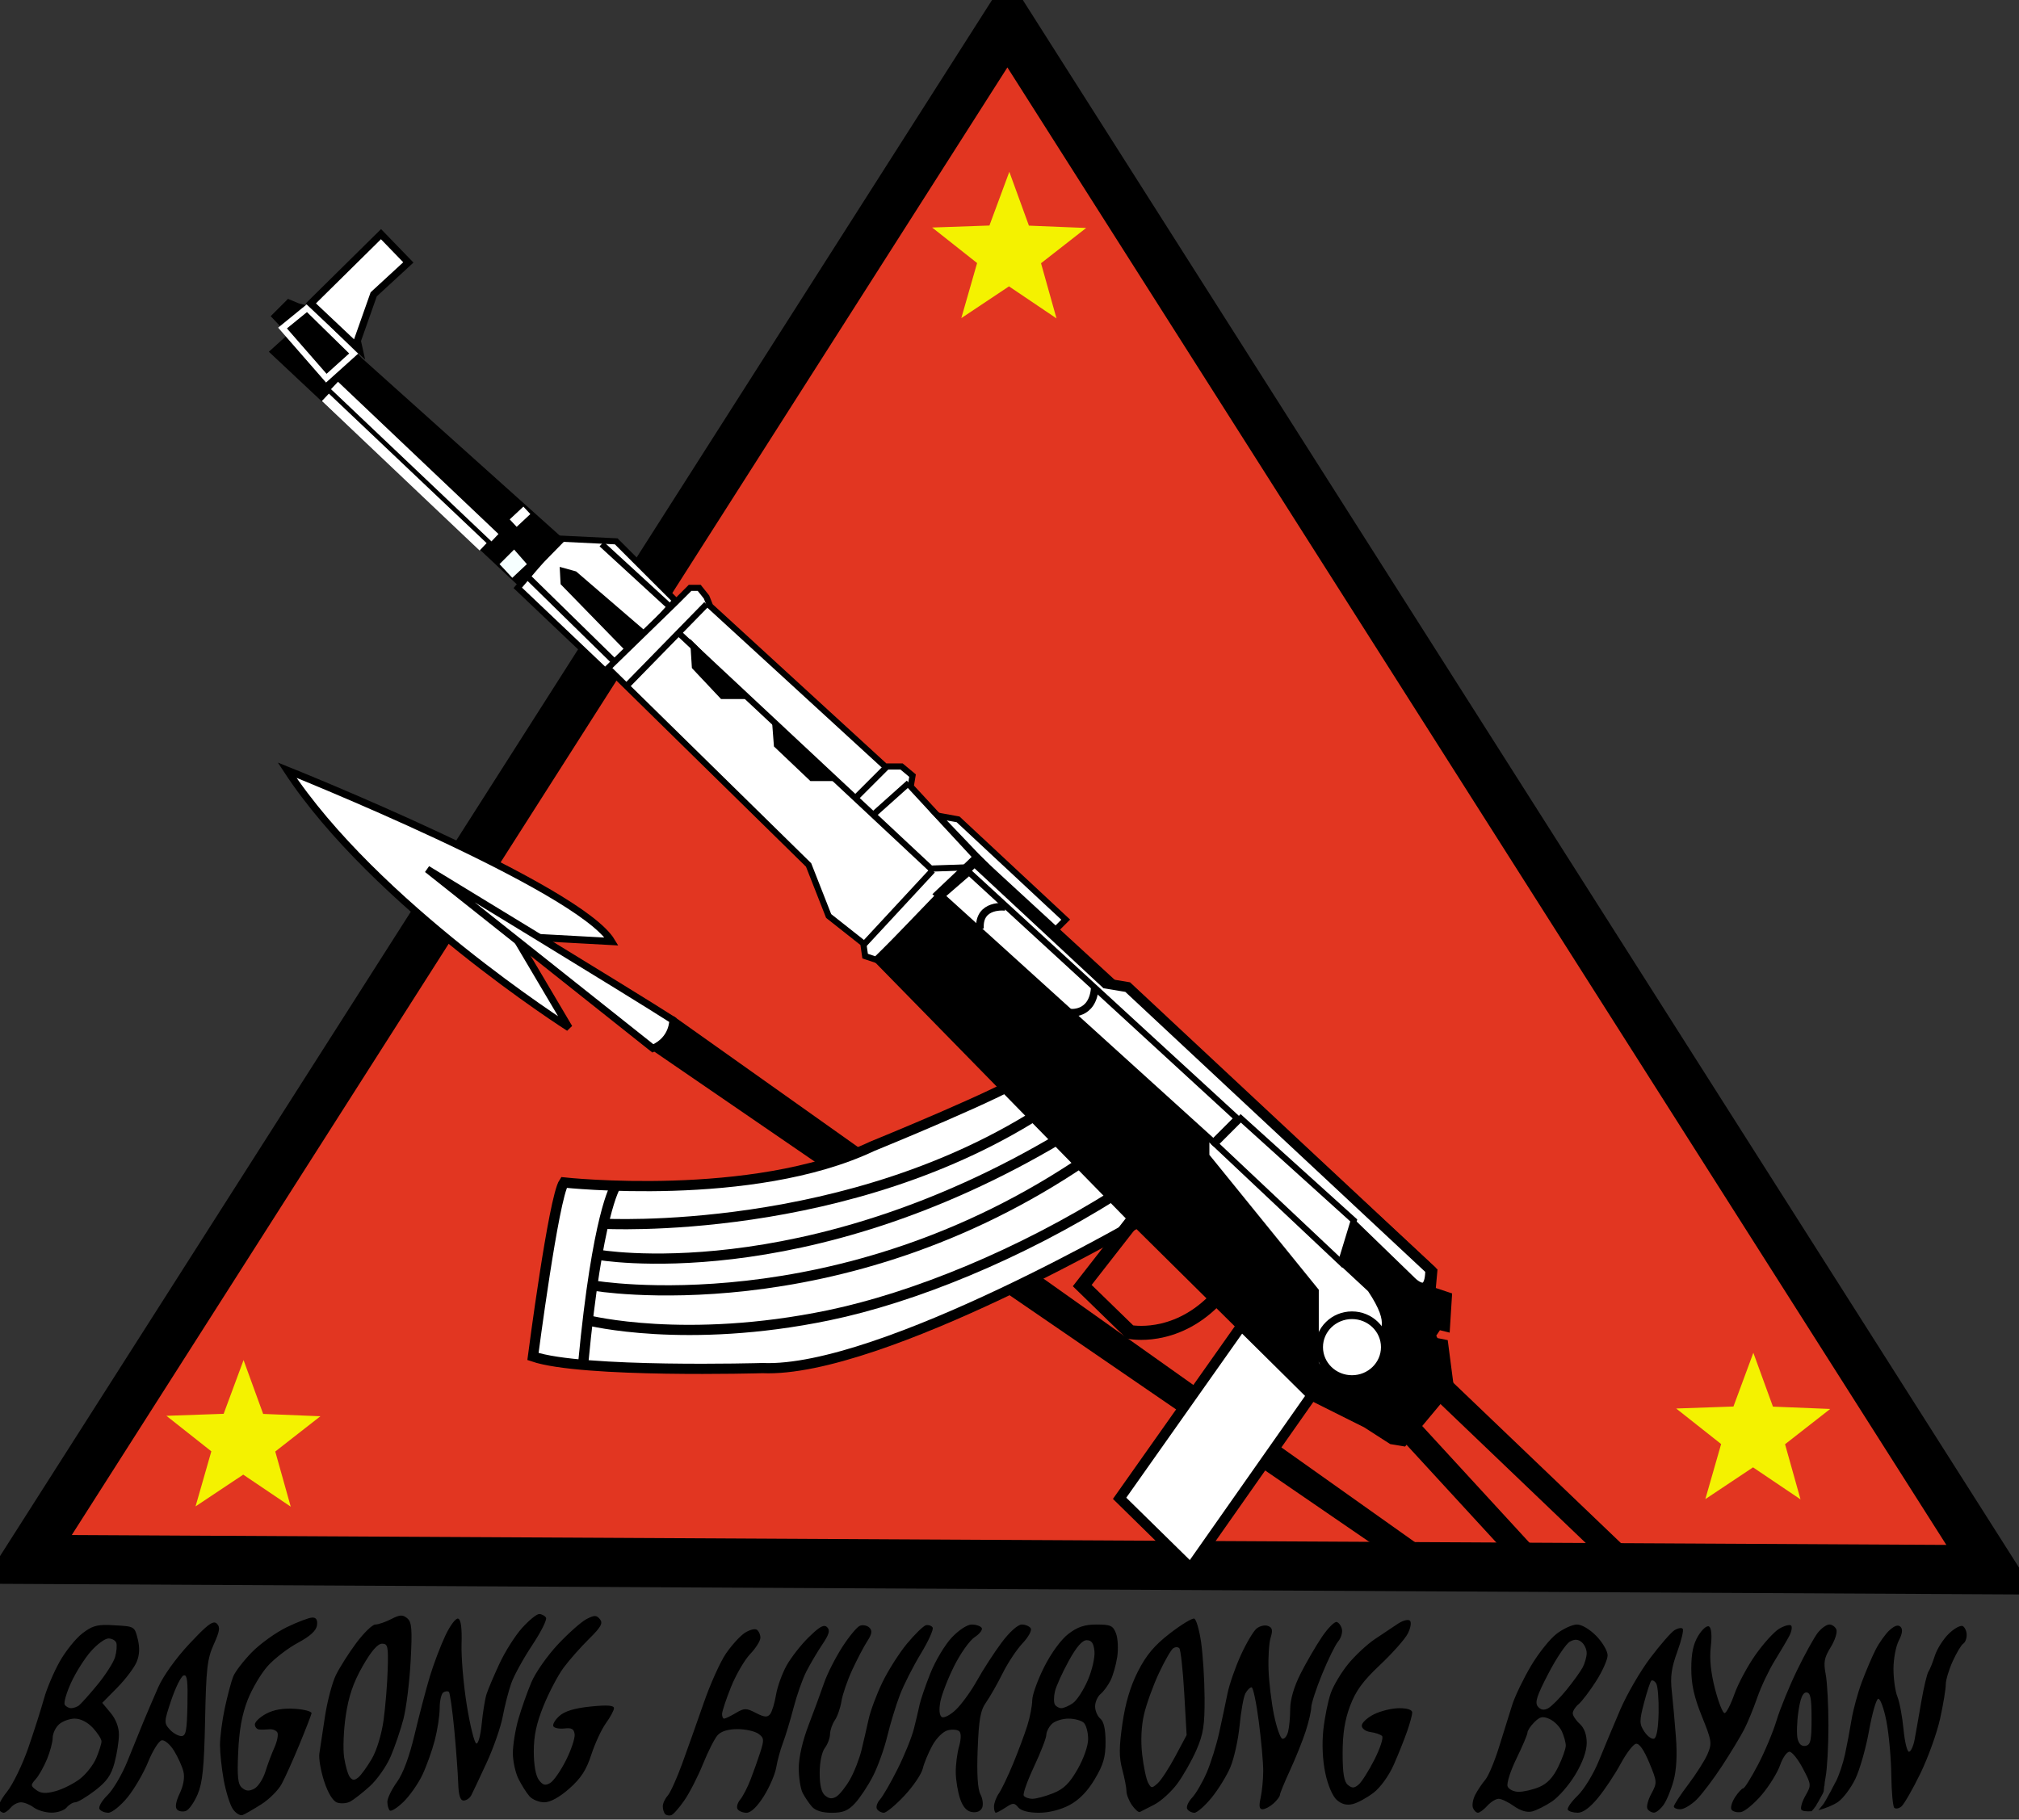<?xml version="1.0" encoding="UTF-8" standalone="no"?>
<!-- Created with Inkscape (http://www.inkscape.org/) -->

<svg
   xmlns:dc="http://purl.org/dc/elements/1.1/"
   xmlns:cc="http://creativecommons.org/ns#"
   xmlns:rdf="http://www.w3.org/1999/02/22-rdf-syntax-ns#"
   xmlns:svg="http://www.w3.org/2000/svg"
   xmlns="http://www.w3.org/2000/svg"
   xmlns:sodipodi="http://sodipodi.sourceforge.net/DTD/sodipodi-0.dtd"
   xmlns:inkscape="http://www.inkscape.org/namespaces/inkscape"
   width="137.419"
   height="123.872"
   id="svg2"
   version="1.1"
   inkscape:version="0.48.4 r9939"
   sodipodi:docname="NPA flag.svg">
  <rect width="100%" height="100%" fill="#333333" stroke="none"/>
  <defs
     id="defs4" />
  <sodipodi:namedview
     id="base"
     pagecolor="#ffffff"
     bordercolor="#666666"
     borderopacity="1.0"
     inkscape:pageopacity="0.0"
     inkscape:pageshadow="2"
     inkscape:zoom="2.4884793"
     inkscape:cx="63.930976"
     inkscape:cy="59.838293"
     inkscape:document-units="px"
     inkscape:current-layer="layer1"
     showgrid="false"
     inkscape:window-width="1366"
     inkscape:window-height="705"
     inkscape:window-x="-8"
     inkscape:window-y="-8"
     inkscape:window-maximized="1"
     fit-margin-top="0"
     fit-margin-left="0"
     fit-margin-right="0"
     fit-margin-bottom="0" />
  <g
     inkscape:label="Layer 1"
     inkscape:groupmode="layer"
     id="layer1"
     transform="translate(-260.301,-688.753)">
    <g
       id="g4016" />
    <g
       id="g4095"
       transform="matrix(0.695,0,0,0.695,67.618,380.373)">
      <path
         inkscape:connector-curvature="0"
         id="path2996"
         d="M 279.895,596.452 472.248,597.467 375.901,445.829 z"
         style="fill:#e23621;fill-opacity:1;stroke:#000000;stroke-width:4.816;stroke-linecap:butt;stroke-linejoin:miter;stroke-miterlimit:4;stroke-opacity:1;stroke-dasharray:none" />
      <path
         inkscape:connector-curvature="0"
         id="path2998"
         d="m 305.357,519.148 c 0,0 28.571,11.429 31.786,16.786 l -9.475,-0.517 5.303,8.965 c 0,0 -18.99,-12.082 -27.614,-25.234 z"
         style="fill:#ffffff;fill-opacity:1;stroke:#000000;stroke-width:0.7;stroke-linecap:butt;stroke-linejoin:miter;stroke-miterlimit:4;stroke-opacity:1;stroke-dasharray:none" />
      <path
         inkscape:connector-curvature="0"
         id="path3770"
         d="m 343.199,543.245 76.519,54.296 -4.293,0 -74.751,-51.265 z"
         style="fill:#000000;fill-opacity:1;stroke:none" />
      <path
         sodipodi:nodetypes="cccc"
         inkscape:connector-curvature="0"
         id="path3000"
         d="m 319.082,528.851 c 0,0 20.14,12.248 24.054,14.773 0,0 0.063,1.894 -1.957,2.778 z"
         style="fill:#ffffff;fill-opacity:1;stroke:#000000;stroke-width:0.7;stroke-linecap:butt;stroke-linejoin:miter;stroke-miterlimit:4;stroke-opacity:1;stroke-dasharray:none" />
      <g
         id="g3860">
        <g
           id="g3847">
          <path
             inkscape:connector-curvature="0"
             id="path3828"
             d="m 389.793,562.817 c 0,0 -26.264,15.405 -37.881,14.9 0,0 -17.678,0.505 -22.476,-1.136 0,0 2.02,-15.531 3.03,-17.046 0,0 18.435,2.02 30.178,-3.536 0,0 13.637,-5.556 15.152,-6.945 1.515,-1.389 11.996,13.763 11.996,13.763 z"
             style="fill:#ffffff;stroke:#000000;stroke-width:1px;stroke-linecap:butt;stroke-linejoin:miter;stroke-opacity:1" />
          <g
             id="g3840">
            <path
               style="fill:none;stroke:#000000;stroke-width:1px;stroke-linecap:butt;stroke-linejoin:miter;stroke-opacity:1"
               d="m 337.517,559.913 c 0,0 -1.768,2.652 -3.157,17.299"
               id="path3830"
               inkscape:connector-curvature="0" />
            <path
               style="fill:none;stroke:#000000;stroke-width:1px;stroke-linecap:butt;stroke-linejoin:miter;stroke-opacity:1"
               d="m 336.255,563.575 c 0,0 24.244,1.389 43.563,-11.364"
               id="path3832"
               inkscape:connector-curvature="0" />
            <path
               style="fill:none;stroke:#000000;stroke-width:1px;stroke-linecap:butt;stroke-linejoin:miter;stroke-opacity:1"
               d="m 335.749,566.605 c 0,0 20.077,3.662 45.457,-11.49"
               id="path3834"
               inkscape:connector-curvature="0" />
            <path
               style="fill:none;stroke:#000000;stroke-width:1px;stroke-linecap:butt;stroke-linejoin:miter;stroke-opacity:1"
               d="m 335.371,569.636 c 0,0 23.991,4.167 48.235,-12.374"
               id="path3836"
               inkscape:connector-curvature="0" />
            <path
               style="fill:#ffffff;fill-opacity:1;stroke:#000000;stroke-width:1px;stroke-linecap:butt;stroke-linejoin:miter;stroke-opacity:1"
               d="m 399.01,573.297 -12.122,17.173 6.945,6.819 12.501,-17.804 z"
               id="path3856"
               inkscape:connector-curvature="0" />
            <path
               style="fill:none;stroke:#000000;stroke-width:1px;stroke-linecap:butt;stroke-linejoin:miter;stroke-opacity:1"
               d="m 334.866,573.045 c 0,0 9.52,2.404 23.514,-0.497 8.294,-1.719 18.733,-5.957 28.13,-11.878"
               id="path3838"
               inkscape:connector-curvature="0"
               sodipodi:nodetypes="csc" />
            <path
               style="fill:none;stroke:#000000;stroke-width:2.375;stroke-linecap:butt;stroke-linejoin:miter;stroke-miterlimit:4;stroke-opacity:1;stroke-dasharray:none"
               d="M 418.125,579.416 436.696,597.184 427.5,597.094 414.375,582.809 z"
               id="path3858"
               inkscape:connector-curvature="0" />
          </g>
        </g>
        <path
           style="fill:#ffffff;fill-opacity:1;stroke:#000000;stroke-width:0.6;stroke-linecap:butt;stroke-linejoin:miter;stroke-miterlimit:4;stroke-opacity:1;stroke-dasharray:none"
           d="m 332.054,496.469 5.536,0.268 5.804,5.804 -6.518,7.232 -8.929,-8.482 z"
           id="path3786"
           inkscape:connector-curvature="0" />
        <path
           style="fill:#000000;fill-opacity:1;stroke:none"
           d="m 305.446,472.987 -1.696,1.696 1.696,1.786 -1.875,1.696 24.554,23.036 4.464,-4.554 -19.911,-17.857 -4.464,-4.911 -1.696,-0.446 z"
           id="path3772"
           inkscape:connector-curvature="0"
           sodipodi:nodetypes="cccccccccc" />
        <path
           style="fill:none;stroke:#ffffff;stroke-width:0.6;stroke-linecap:butt;stroke-linejoin:miter;stroke-miterlimit:4;stroke-opacity:1;stroke-dasharray:none"
           d="m 304.911,475.844 2.411,-1.964 4.554,4.464 -2.679,2.411 z"
           id="path3774"
           inkscape:connector-curvature="0" />
        <path
           style="fill:none;stroke:#ffffff;stroke-width:1px;stroke-linecap:butt;stroke-linejoin:miter;stroke-opacity:1"
           d="m 310,481.469 15.714,14.911"
           id="path3776"
           inkscape:connector-curvature="0" />
        <path
           style="fill:none;stroke:#ffffff;stroke-width:1px;stroke-linecap:butt;stroke-linejoin:miter;stroke-opacity:1"
           d="M 324.554,497.273 309.107,482.63"
           id="path3778"
           inkscape:connector-curvature="0"
           sodipodi:nodetypes="cc" />
        <path
           style="fill:#f6ffff;fill-opacity:1;stroke:none"
           d="m 326.161,498.969 1.429,-1.429 1.25,1.429 -1.429,1.339 z"
           id="path3780"
           inkscape:connector-curvature="0" />
        <path
           style="fill:none;stroke:#ffffff;stroke-width:1px;stroke-linecap:butt;stroke-linejoin:miter;stroke-opacity:1"
           d="m 327.5,494.951 1.339,-1.25"
           id="path3782"
           inkscape:connector-curvature="0" />
        <path
           style="fill:#ffffff;fill-opacity:1;stroke:#000000;stroke-width:0.7;stroke-linecap:butt;stroke-linejoin:miter;stroke-miterlimit:4;stroke-opacity:1;stroke-dasharray:none"
           d="m 307.679,473.434 6.875,-6.786 2.679,2.768 -3.393,3.125 -1.607,4.554 0.179,0.804 z"
           id="path3784"
           inkscape:connector-curvature="0" />
        <path
           style="fill:#000000;fill-opacity:1;stroke:none"
           d="m 333.661,499.684 7.054,6.071 -1.786,2.143 -6.786,-6.964 -0.089,-1.696 z"
           id="path3788"
           inkscape:connector-curvature="0"
           sodipodi:nodetypes="cccccc" />
        <path
           style="fill:none;stroke:#000000;stroke-width:0.6;stroke-linecap:butt;stroke-linejoin:miter;stroke-miterlimit:4;stroke-opacity:1;stroke-dasharray:none"
           d="m 328.75,500.041 8.839,8.661"
           id="path3790"
           inkscape:connector-curvature="0" />
        <path
           style="fill:none;stroke:#000000;stroke-width:0.6;stroke-linecap:butt;stroke-linejoin:miter;stroke-miterlimit:4;stroke-opacity:1;stroke-dasharray:none"
           d="m 342.679,502.987 -6.518,-5.982"
           id="path3792"
           inkscape:connector-curvature="0" />
        <path
           style="fill:#ffffff;fill-opacity:1;stroke:#000000;stroke-width:0.6;stroke-linecap:butt;stroke-linejoin:miter;stroke-miterlimit:4;stroke-opacity:1;stroke-dasharray:none"
           d="m 336.786,509.148 19.643,19.286 1.964,5 3.393,2.679 0.179,1.25 1.071,0.357 10,-9.821 -6.607,-7.143 0.179,-1.071 -1.071,-0.893 -1.607,0 -17.143,-15.714 -0.357,-0.893 -0.714,-0.893 -0.893,0 -1.429,1.429 z"
           id="path3794"
           inkscape:connector-curvature="0" />
        <path
           style="fill:none;stroke:#000000;stroke-width:0.6;stroke-linecap:butt;stroke-linejoin:miter;stroke-miterlimit:4;stroke-opacity:1;stroke-dasharray:none"
           d="M 346.429,502.898 338.75,510.755"
           id="path3796"
           inkscape:connector-curvature="0" />
        <path
           style="fill:none;stroke:#000000;stroke-width:0.6;stroke-linecap:butt;stroke-linejoin:miter;stroke-miterlimit:4;stroke-opacity:1;stroke-dasharray:none"
           d="m 343.75,505.755 24.643,23.036 5.179,-0.179"
           id="path3798"
           inkscape:connector-curvature="0" />
        <path
           style="fill:#000000;fill-opacity:1;stroke:none"
           d="M 344.821,506.291 345,509.148 l 2.857,3.036 2.857,0 z"
           id="path3800"
           inkscape:connector-curvature="0" />
        <path
           style="fill:#000000;fill-opacity:1;stroke:none"
           d="m 352.857,514.505 0.179,2.321 3.571,3.393 2.321,0 z"
           id="path3802"
           inkscape:connector-curvature="0" />
        <path
           style="fill:none;stroke:#000000;stroke-width:0.6;stroke-linecap:butt;stroke-linejoin:miter;stroke-miterlimit:4;stroke-opacity:1;stroke-dasharray:none"
           d="m 361.071,521.826 3.036,-3.036"
           id="path3804"
           inkscape:connector-curvature="0"
           sodipodi:nodetypes="cc" />
        <path
           style="fill:none;stroke:#000000;stroke-width:0.6;stroke-linecap:butt;stroke-linejoin:miter;stroke-miterlimit:4;stroke-opacity:1;stroke-dasharray:none"
           d="M 362.857,523.434 366.25,520.398"
           id="path3806"
           inkscape:connector-curvature="0" />
        <path
           style="fill:none;stroke:#000000;stroke-width:0.6;stroke-linecap:butt;stroke-linejoin:miter;stroke-miterlimit:4;stroke-opacity:1;stroke-dasharray:none"
           d="m 368.571,528.969 -6.786,7.321"
           id="path3808"
           inkscape:connector-curvature="0" />
        <path
           style="fill:#ffffff;fill-opacity:1;stroke:#000000;stroke-width:0.6;stroke-linecap:butt;stroke-linejoin:miter;stroke-miterlimit:4;stroke-opacity:1;stroke-dasharray:none"
           d="m 369.107,523.612 1.964,0.357 10.536,9.821 -1.25,1.25 -7.5,-7.5 z"
           id="path3810"
           inkscape:connector-curvature="0" />
        <path
           style="fill:#000000;fill-opacity:1;stroke:#000000;stroke-width:1px;stroke-linecap:butt;stroke-linejoin:miter;stroke-opacity:1"
           d="m 363.393,537.719 24.643,25.179 17.679,17.5 5.357,2.679 2.5,1.607 1.071,0.179 4.464,-5.357 -0.536,-4.107 -0.893,-0.179 -0.357,-0.714 0.714,-1.071 0.714,0.179 0.179,-2.857 -1.607,-0.536 L 417.5,568.255 387.679,540.576 386.25,540.219 372.857,527.898 z"
           id="path3812"
           inkscape:connector-curvature="0"
           sodipodi:nodetypes="ccccccccccccccccccc" />
        <path
           style="fill:#ffffff;fill-opacity:1;stroke:#000000;stroke-width:1px;stroke-linecap:butt;stroke-linejoin:miter;stroke-opacity:1"
           d="m 369.286,531.291 25.893,23.571 0,2.143 10.714,13.214 0,7.143 c 0,0 1.25,1.786 3.036,1.786 1.786,0 3.393,-1.964 3.571,-3.571 0.179,-1.607 1.607,-1.964 -0.893,-5.714 l -2.5,-2.321 0.536,-3.929 5.714,5.536 c 0,0 1.964,2.143 1.964,-1.071 l -29.643,-27.679 -2.143,-0.357 -12.857,-11.964 z"
           id="path3814"
           inkscape:connector-curvature="0" />
        <path
           style="fill:#ffffff;fill-opacity:1;stroke:#000000;stroke-width:0.6;stroke-linecap:butt;stroke-linejoin:miter;stroke-miterlimit:4;stroke-opacity:1;stroke-dasharray:none"
           d="m 409.821,563.255 -11.071,-10 -2.5,2.5 12.321,11.607 z"
           id="path3816"
           inkscape:connector-curvature="0" />
        <path
           style="fill:#ffffff;fill-opacity:1;stroke:#000000;stroke-width:0.6;stroke-linecap:butt;stroke-linejoin:miter;stroke-miterlimit:4;stroke-opacity:1;stroke-dasharray:none"
           d="m 398.393,553.255 -26.25,-24.107 -2.679,2.321 26.607,24.107 z"
           id="path3818"
           inkscape:connector-curvature="0"
           sodipodi:nodetypes="ccccc" />
        <path
           style="fill:none;stroke:#000000;stroke-width:0.75;stroke-linecap:butt;stroke-linejoin:miter;stroke-miterlimit:4;stroke-opacity:1;stroke-dasharray:none"
           d="m 381.964,542.898 c 0,0 2.321,0.357 2.5,-2.5"
           id="path3820"
           inkscape:connector-curvature="0"
           sodipodi:nodetypes="cc" />
        <path
           style="fill:none;stroke:#000000;stroke-width:0.75;stroke-linecap:butt;stroke-linejoin:miter;stroke-miterlimit:4;stroke-opacity:1;stroke-dasharray:none"
           d="m 375.714,532.541 c 0,0 -2.679,-0.357 -2.5,2.143"
           id="path3822"
           inkscape:connector-curvature="0"
           sodipodi:nodetypes="cc" />
        <path
           sodipodi:type="arc"
           style="fill:#ffffff;fill-opacity:1;fill-rule:evenodd;stroke:#000000;stroke-width:0.75;stroke-linecap:butt;stroke-linejoin:miter;stroke-miterlimit:4;stroke-opacity:1;stroke-dasharray:none"
           id="path3824"
           sodipodi:cx="409.46429"
           sodipodi:cy="576.20148"
           sodipodi:rx="3.2142856"
           sodipodi:ry="3.125"
           d="m 412.679,576.201 c 0,1.726 -1.439,3.125 -3.214,3.125 -1.775,0 -3.214,-1.399 -3.214,-3.125 0,-1.726 1.439,-3.125 3.214,-3.125 1.775,0 3.214,1.399 3.214,3.125 z"
           transform="translate(0.179,-0.536)" />
        <path
           style="fill:none;stroke:#000000;stroke-width:1.375;stroke-linecap:butt;stroke-linejoin:miter;stroke-miterlimit:4;stroke-opacity:1;stroke-dasharray:none"
           d="m 388.151,563.322 -4.925,6.313 4.672,4.546 c 0,0 4.293,0.884 8.207,-3.03"
           id="path3826"
           inkscape:connector-curvature="0" />
      </g>
      <path
         transform="translate(0.714,0.357)"
         inkscape:transform-center-y="-0.75062753"
         inkscape:transform-center-x="-0.0069433486"
         d="m 305,590.934 -4.652,-3.138 -4.67,3.111 1.547,-5.394 -4.402,-3.48 5.608,-0.196 1.949,-5.262 1.919,5.273 5.607,0.228 -4.422,3.455 z"
         inkscape:randomized="0"
         inkscape:rounded="1.4467594e-015"
         inkscape:flatsided="false"
         sodipodi:arg2="1.5736298"
         sodipodi:arg1="0.94531129"
         sodipodi:r2="3.2908912"
         sodipodi:r1="7.9298582"
         sodipodi:cy="584.50507"
         sodipodi:cx="300.35715"
         sodipodi:sides="5"
         id="path3900"
         style="fill:#f4f200;fill-opacity:1;fill-rule:nonzero;stroke:none"
         sodipodi:type="star" />
      <path
         transform="translate(148.571,-0.357)"
         inkscape:transform-center-y="-0.75062753"
         inkscape:transform-center-x="-0.0069433486"
         d="m 305,590.934 -4.652,-3.138 -4.67,3.111 1.547,-5.394 -4.402,-3.48 5.608,-0.196 1.949,-5.262 1.919,5.273 5.607,0.228 -4.422,3.455 z"
         inkscape:randomized="0"
         inkscape:rounded="1.4467594e-015"
         inkscape:flatsided="false"
         sodipodi:arg2="1.5736298"
         sodipodi:arg1="0.94531129"
         sodipodi:r2="3.2908912"
         sodipodi:r1="7.9298582"
         sodipodi:cy="584.50507"
         sodipodi:cx="300.35715"
         sodipodi:sides="5"
         id="path3900-1"
         style="fill:#f4f200;fill-opacity:1;fill-rule:nonzero;stroke:none"
         sodipodi:type="star" />
      <path
         transform="translate(75.707,-116.035)"
         inkscape:transform-center-y="-0.75062753"
         inkscape:transform-center-x="-0.0069433486"
         d="m 305,590.934 -4.652,-3.138 -4.67,3.111 1.547,-5.394 -4.402,-3.48 5.608,-0.196 1.949,-5.262 1.919,5.273 5.607,0.228 -4.422,3.455 z"
         inkscape:randomized="0"
         inkscape:rounded="1.4467594e-015"
         inkscape:flatsided="false"
         sodipodi:arg2="1.5736298"
         sodipodi:arg1="0.94531129"
         sodipodi:r2="3.2908912"
         sodipodi:r1="7.9298582"
         sodipodi:cy="584.50507"
         sodipodi:cx="300.35715"
         sodipodi:sides="5"
         id="path3900-1-7"
         style="fill:#f4f200;fill-opacity:1;fill-rule:nonzero;stroke:none"
         sodipodi:type="star" />
      <path
         id="path4020"
         d="m 330.038,601.81 c -0.249,0 -0.992,0.611 -1.664,1.355 -0.672,0.744 -1.672,2.319 -2.219,3.5 -0.547,1.181 -1.122,2.529 -1.27,2.998 -0.147,0.469 -0.359,1.775 -0.469,2.902 -0.113,1.15 -0.342,1.994 -0.533,1.921 -0.188,-0.071 -0.606,-1.762 -0.928,-3.756 -0.322,-1.994 -0.553,-4.68 -0.512,-5.975 0.049,-1.572 -0.059,-2.401 -0.331,-2.497 -0.226,-0.08 -0.784,0.654 -1.259,1.664 -0.469,0.998 -1.159,2.813 -1.526,4.033 -0.366,1.221 -1.029,3.746 -1.472,5.612 -0.523,2.203 -1.13,3.852 -1.739,4.695 -0.516,0.714 -0.939,1.585 -0.939,1.931 0,0.346 0.106,0.725 0.235,0.854 0.129,0.129 0.728,-0.245 1.344,-0.843 0.616,-0.598 1.453,-1.798 1.857,-2.657 0.404,-0.859 0.946,-2.374 1.206,-3.372 0.26,-0.998 0.48,-2.406 0.48,-3.137 0,-0.731 0.162,-1.434 0.363,-1.558 0.2,-0.124 0.444,-0.143 0.544,-0.043 0.101,0.101 0.338,1.765 0.523,3.702 0.184,1.937 0.353,4.289 0.384,5.228 0.04,1.203 0.199,1.707 0.533,1.707 0.261,0 0.6,-0.23 0.747,-0.512 0.147,-0.282 0.823,-1.717 1.504,-3.19 0.681,-1.473 1.39,-3.513 1.579,-4.535 0.189,-1.022 0.563,-2.48 0.832,-3.244 0.269,-0.764 1.2,-2.453 2.059,-3.745 0.859,-1.292 1.462,-2.498 1.344,-2.689 -0.118,-0.19 -0.423,-0.352 -0.672,-0.352 z m -13.551,0.149 c -0.23,0.013 -0.502,0.121 -0.928,0.341 -0.568,0.293 -1.273,0.533 -1.558,0.533 -0.285,0 -1.12,0.807 -1.857,1.793 -0.736,0.986 -1.637,2.407 -2.006,3.158 -0.369,0.751 -0.851,2.595 -1.078,4.097 -0.226,1.502 -0.474,3.121 -0.544,3.596 -0.071,0.475 0.139,1.697 0.469,2.71 0.373,1.143 0.852,1.933 1.259,2.081 0.361,0.131 0.935,0.094 1.28,-0.085 0.345,-0.18 1.219,-0.861 1.931,-1.504 0.712,-0.643 1.633,-1.956 2.049,-2.924 0.416,-0.967 0.975,-2.623 1.248,-3.67 0.273,-1.048 0.593,-3.596 0.704,-5.666 0.17,-3.17 0.11,-3.83 -0.341,-4.204 -0.221,-0.184 -0.4,-0.269 -0.63,-0.256 z m 19.014,0.043 c -0.187,-0.003 -0.436,0.099 -0.822,0.299 -0.498,0.257 -1.75,1.366 -2.785,2.465 -1.034,1.099 -2.204,2.763 -2.603,3.702 -0.4,0.939 -0.978,2.568 -1.28,3.617 -0.303,1.049 -0.544,2.559 -0.544,3.35 0,0.791 0.251,1.928 0.555,2.529 0.304,0.601 0.779,1.357 1.067,1.686 0.288,0.329 0.943,0.598 1.451,0.598 0.588,0 1.476,-0.482 2.443,-1.334 1.147,-1.01 1.678,-1.826 2.166,-3.329 0.355,-1.095 0.998,-2.486 1.43,-3.084 0.432,-0.598 0.79,-1.257 0.79,-1.472 0,-0.279 -0.662,-0.329 -2.305,-0.16 -1.596,0.164 -2.537,0.459 -3.062,0.939 -0.417,0.381 -0.672,0.831 -0.565,1.003 0.106,0.172 0.6,0.261 1.099,0.203 0.694,-0.081 0.919,0.053 0.982,0.576 0.045,0.376 -0.339,1.527 -0.854,2.55 -0.514,1.023 -1.207,2.022 -1.547,2.219 -0.484,0.282 -0.724,0.21 -1.11,-0.309 -0.304,-0.41 -0.491,-1.474 -0.491,-2.785 0,-1.538 0.26,-2.761 0.96,-4.481 0.53,-1.303 1.41,-2.978 1.953,-3.713 0.542,-0.735 1.656,-1.998 2.475,-2.806 1.2,-1.184 1.412,-1.563 1.088,-1.953 -0.171,-0.206 -0.303,-0.307 -0.491,-0.309 z m -27.667,0.149 c -0.307,0 -1.429,0.423 -2.497,0.939 -1.068,0.516 -2.608,1.62 -3.425,2.454 -0.816,0.834 -1.646,1.91 -1.835,2.39 -0.189,0.48 -0.56,1.874 -0.822,3.094 -0.262,1.221 -0.469,2.843 -0.469,3.606 0,0.764 0.161,2.3 0.363,3.414 0.202,1.114 0.594,2.39 0.875,2.827 0.281,0.437 0.728,0.716 0.982,0.619 0.253,-0.097 1.075,-0.576 1.835,-1.056 0.76,-0.48 1.655,-1.373 1.985,-1.985 0.329,-0.611 1.109,-2.339 1.729,-3.841 0.62,-1.502 1.153,-2.885 1.195,-3.073 0.042,-0.188 -0.683,-0.387 -1.622,-0.448 -1.147,-0.075 -2.071,0.082 -2.817,0.48 -0.61,0.326 -1.11,0.794 -1.11,1.046 0,0.252 0.192,0.48 0.427,0.501 0.235,0.022 0.68,0.009 0.992,-0.021 0.312,-0.031 0.659,0.104 0.779,0.299 0.12,0.195 -0.002,0.86 -0.277,1.472 -0.275,0.612 -0.677,1.684 -0.896,2.39 -0.219,0.706 -0.705,1.454 -1.078,1.654 -0.497,0.266 -0.813,0.243 -1.195,-0.075 -0.417,-0.346 -0.494,-1.046 -0.384,-3.521 0.096,-2.158 0.378,-3.698 0.928,-5.1 0.433,-1.104 1.318,-2.603 1.974,-3.329 0.656,-0.726 1.98,-1.745 2.945,-2.262 1.193,-0.639 1.793,-1.185 1.867,-1.707 0.075,-0.528 -0.065,-0.768 -0.448,-0.768 z m 86.361,0.107 c -0.198,-0.066 -1.273,0.587 -2.39,1.451 -1.513,1.17 -2.311,2.121 -3.126,3.724 -0.745,1.464 -1.225,3.093 -1.515,5.1 -0.334,2.312 -0.343,3.277 -0.021,4.481 0.226,0.845 0.416,1.814 0.416,2.145 0,0.331 0.245,0.949 0.544,1.376 0.299,0.427 0.645,0.723 0.768,0.662 0.123,-0.062 0.762,-0.387 1.419,-0.726 0.657,-0.339 1.661,-1.255 2.241,-2.038 0.579,-0.783 1.428,-2.275 1.878,-3.308 0.679,-1.561 0.815,-2.426 0.8,-5.121 -0.009,-1.784 -0.167,-4.226 -0.341,-5.431 -0.174,-1.205 -0.475,-2.25 -0.672,-2.315 z m 20.806,0.139 c -0.236,0.027 -0.556,0.158 -0.864,0.363 -0.487,0.324 -1.497,1 -2.251,1.504 -0.754,0.505 -1.927,1.596 -2.603,2.422 -0.677,0.826 -1.452,2.115 -1.718,2.87 -0.266,0.755 -0.595,2.374 -0.726,3.596 -0.149,1.388 -0.072,2.981 0.192,4.236 0.249,1.18 0.709,2.261 1.12,2.625 0.48,0.424 0.979,0.555 1.579,0.405 0.481,-0.12 1.384,-0.618 2.017,-1.099 0.671,-0.51 1.507,-1.66 1.995,-2.763 0.46,-1.04 1.046,-2.522 1.312,-3.286 0.266,-0.764 0.488,-1.579 0.491,-1.814 0.003,-0.267 -0.47,-0.427 -1.27,-0.427 -0.704,3e-4 -1.818,0.269 -2.475,0.598 -0.657,0.328 -1.195,0.828 -1.195,1.11 0,0.288 0.373,0.565 0.854,0.63 0.469,0.063 0.976,0.235 1.131,0.384 0.155,0.149 -0.174,1.18 -0.736,2.294 -0.562,1.114 -1.271,2.229 -1.568,2.475 -0.432,0.359 -0.636,0.361 -1.046,0.021 -0.376,-0.312 -0.512,-1.142 -0.512,-3.105 0,-1.896 0.21,-3.243 0.726,-4.62 0.555,-1.483 1.253,-2.437 2.934,-4.022 1.213,-1.144 2.429,-2.514 2.71,-3.052 0.285,-0.545 0.387,-1.117 0.224,-1.28 -0.061,-0.061 -0.178,-0.08 -0.32,-0.064 z m -6.839,0.192 c -0.215,-0.072 -0.871,0.586 -1.462,1.462 -0.591,0.876 -1.536,2.496 -2.091,3.596 -0.644,1.276 -1.011,2.525 -1.014,3.457 -0.003,0.803 -0.098,1.821 -0.213,2.251 -0.115,0.43 -0.369,0.727 -0.565,0.662 -0.197,-0.066 -0.563,-1.116 -0.811,-2.326 -0.248,-1.21 -0.488,-3.197 -0.533,-4.417 -0.046,-1.221 0.044,-2.633 0.203,-3.148 0.225,-0.728 0.174,-0.987 -0.256,-1.152 -0.304,-0.117 -0.809,3.3e-4 -1.12,0.256 -0.311,0.256 -1.008,1.429 -1.547,2.614 -0.539,1.185 -1.125,2.875 -1.302,3.756 -0.177,0.881 -0.542,2.599 -0.811,3.82 -0.269,1.221 -0.822,2.988 -1.227,3.926 -0.405,0.939 -1.047,2.045 -1.43,2.454 -0.383,0.409 -0.594,0.908 -0.469,1.11 0.125,0.202 0.436,0.363 0.694,0.363 0.258,0 1.016,-0.658 1.675,-1.462 0.659,-0.804 1.487,-2.149 1.846,-2.988 0.358,-0.839 0.77,-2.673 0.907,-4.076 0.137,-1.403 0.387,-2.824 0.566,-3.158 0.179,-0.334 0.456,-0.608 0.608,-0.608 0.152,0 0.465,1.498 0.704,3.329 0.239,1.831 0.439,4.02 0.437,4.865 -0.002,0.845 -0.121,2.036 -0.256,2.646 -0.178,0.804 -0.126,1.11 0.192,1.11 0.241,0 0.724,-0.255 1.067,-0.565 0.343,-0.311 0.63,-0.682 0.63,-0.832 0,-0.15 0.446,-1.24 0.992,-2.422 0.546,-1.182 1.238,-2.905 1.536,-3.83 0.299,-0.925 0.544,-1.982 0.544,-2.337 0,-0.355 0.476,-1.823 1.067,-3.265 0.591,-1.442 1.298,-2.876 1.568,-3.19 0.27,-0.315 0.437,-0.847 0.373,-1.174 -0.063,-0.327 -0.286,-0.654 -0.501,-0.726 z m -110.005,0.053 c -0.381,0.06 -1.016,0.639 -2.358,2.07 -1.317,1.404 -2.578,3.164 -3.062,4.268 -0.453,1.033 -1.115,2.569 -1.462,3.414 -0.347,0.845 -1.051,2.586 -1.568,3.862 -0.517,1.277 -1.39,2.758 -1.942,3.297 -0.552,0.539 -0.904,1.152 -0.779,1.355 0.125,0.203 0.512,0.363 0.864,0.363 0.352,0 1.194,-0.672 1.867,-1.494 0.673,-0.822 1.59,-2.397 2.038,-3.5 0.448,-1.103 1.045,-2.045 1.323,-2.102 0.278,-0.057 0.823,0.404 1.206,1.024 0.382,0.62 0.793,1.527 0.918,2.027 0.144,0.577 0.012,1.366 -0.363,2.155 -0.383,0.807 -0.472,1.363 -0.256,1.579 0.183,0.183 0.576,0.243 0.875,0.128 0.298,-0.115 0.81,-0.849 1.142,-1.632 0.477,-1.126 0.632,-2.646 0.726,-7.234 0.102,-5.045 0.206,-6.011 0.843,-7.426 0.59,-1.312 0.658,-1.71 0.309,-2.049 -0.086,-0.084 -0.193,-0.127 -0.32,-0.107 z m 74.251,0.192 c -0.441,0 -1.268,0.541 -1.963,1.28 -0.662,0.704 -1.605,2.279 -2.091,3.5 -0.486,1.221 -0.959,2.603 -1.056,3.073 -0.097,0.469 -0.346,1.529 -0.555,2.358 -0.209,0.829 -0.924,2.596 -1.59,3.926 -0.666,1.331 -1.445,2.681 -1.728,2.998 -0.284,0.317 -0.422,0.739 -0.299,0.939 0.123,0.2 0.427,0.363 0.672,0.363 0.245,0 1.153,-0.752 2.017,-1.675 0.863,-0.923 1.667,-2.113 1.793,-2.646 0.126,-0.533 0.55,-1.552 0.939,-2.262 0.406,-0.74 1.051,-1.377 1.515,-1.494 0.445,-0.112 0.959,-0.066 1.131,0.107 0.19,0.19 0.173,0.779 -0.032,1.494 -0.186,0.648 -0.331,1.798 -0.32,2.55 0.011,0.752 0.203,1.903 0.427,2.561 0.28,0.822 0.655,1.227 1.184,1.302 0.473,0.067 0.85,-0.105 0.982,-0.448 0.118,-0.308 0.04,-0.889 -0.181,-1.302 -0.264,-0.493 -0.359,-1.997 -0.267,-4.385 0.113,-2.936 0.268,-3.825 0.822,-4.609 0.377,-0.534 1.108,-1.816 1.622,-2.849 0.513,-1.033 1.399,-2.361 1.963,-2.956 0.565,-0.594 0.916,-1.247 0.79,-1.451 -0.126,-0.204 -0.517,-0.373 -0.875,-0.373 -0.389,0 -1.197,0.724 -1.995,1.793 -0.736,0.986 -1.81,2.651 -2.39,3.692 -0.58,1.041 -1.507,2.32 -2.059,2.849 -0.552,0.529 -1.178,0.855 -1.387,0.726 -0.239,-0.147 -0.293,-0.695 -0.149,-1.483 0.126,-0.69 0.736,-2.273 1.355,-3.51 0.619,-1.238 1.518,-2.508 2.006,-2.827 0.488,-0.32 0.804,-0.727 0.694,-0.907 -0.111,-0.18 -0.551,-0.331 -0.971,-0.331 z m 12.228,0 c -1.174,0 -1.866,0.233 -2.763,0.918 -0.706,0.538 -1.68,1.866 -2.369,3.233 -0.643,1.277 -1.172,2.744 -1.174,3.265 -0.002,0.521 -0.215,1.641 -0.48,2.486 -0.265,0.845 -0.895,2.53 -1.398,3.745 -0.503,1.215 -1.124,2.515 -1.387,2.892 -0.263,0.376 -0.48,0.957 -0.48,1.291 0,0.334 0.081,0.608 0.181,0.608 0.101,0 0.535,-0.237 0.971,-0.523 0.71,-0.466 0.841,-0.466 1.227,0 0.272,0.328 1.019,0.522 2.017,0.523 0.969,6.9e-4 2.124,-0.289 2.988,-0.747 0.943,-0.5 1.761,-1.334 2.475,-2.529 0.848,-1.417 1.067,-2.165 1.067,-3.649 0,-1.244 -0.171,-2.011 -0.512,-2.294 -0.282,-0.234 -0.512,-0.772 -0.512,-1.195 0,-0.423 0.239,-0.972 0.533,-1.216 0.294,-0.244 0.728,-0.829 0.971,-1.312 0.243,-0.483 0.541,-1.53 0.662,-2.315 0.12,-0.785 0.066,-1.822 -0.117,-2.305 -0.291,-0.766 -0.53,-0.875 -1.899,-0.875 z m 47.043,0 c -0.445,0 -1.342,0.408 -1.995,0.907 -0.654,0.499 -1.786,1.92 -2.518,3.158 -0.732,1.239 -1.555,2.943 -1.825,3.788 -0.27,0.845 -0.847,2.689 -1.28,4.097 -0.434,1.408 -1.038,2.868 -1.355,3.244 -0.317,0.376 -0.767,1.046 -0.992,1.483 -0.226,0.437 -0.327,1.013 -0.224,1.28 0.102,0.267 0.326,0.48 0.491,0.48 0.165,0 0.578,-0.307 0.918,-0.683 0.34,-0.376 0.839,-0.683 1.11,-0.683 0.271,0 0.941,0.321 1.494,0.715 0.638,0.455 1.29,0.646 1.782,0.523 0.426,-0.107 1.306,-0.547 1.953,-0.982 0.646,-0.434 1.673,-1.617 2.283,-2.635 0.71,-1.184 1.11,-2.3 1.11,-3.094 0,-0.809 -0.238,-1.465 -0.683,-1.867 -0.376,-0.34 -0.683,-0.805 -0.683,-1.035 0,-0.23 0.253,-0.628 0.565,-0.886 0.313,-0.258 1.081,-1.264 1.707,-2.241 0.626,-0.977 1.142,-2.127 1.142,-2.55 0,-0.423 -0.499,-1.269 -1.099,-1.889 -0.63,-0.65 -1.432,-1.131 -1.899,-1.131 z m 24.711,0 c -0.274,0 -0.782,0.367 -1.131,0.811 -0.349,0.444 -1.263,2.095 -2.027,3.67 -0.764,1.575 -1.666,3.781 -2.006,4.908 -0.34,1.127 -1.158,3.086 -1.825,4.353 -0.666,1.268 -1.314,2.305 -1.44,2.305 -0.127,0 -0.489,0.389 -0.8,0.864 -0.311,0.475 -0.472,1.023 -0.352,1.216 0.119,0.193 0.532,0.303 0.918,0.245 0.385,-0.058 1.309,-0.822 2.049,-1.696 0.74,-0.875 1.545,-2.181 1.793,-2.902 0.248,-0.721 0.665,-1.312 0.918,-1.312 0.252,0 0.843,0.739 1.312,1.632 0.834,1.587 0.841,1.641 0.256,2.667 -0.329,0.578 -0.515,1.199 -0.405,1.376 0.086,0.138 0.505,0.192 1.014,0.149 0.007,-0.011 0.015,-0.021 0.021,-0.032 0.046,-0.059 0.1,-0.115 0.149,-0.171 0.017,-0.019 0.038,-0.033 0.053,-0.053 0.015,-0.019 0.018,-0.044 0.032,-0.064 0.013,-0.019 0.028,-0.035 0.043,-0.053 0.031,-0.041 0.068,-0.075 0.096,-0.117 0.056,-0.085 0.089,-0.184 0.149,-0.267 0.092,-0.143 0.177,-0.298 0.256,-0.448 0.074,-0.129 0.139,-0.255 0.213,-0.384 0.019,-0.038 0.047,-0.078 0.064,-0.117 0.028,-0.064 0.051,-0.131 0.085,-0.192 0.006,-0.031 0.017,-0.064 0.021,-0.096 0.016,-0.153 0.035,-0.305 0.043,-0.459 l 0.021,-0.011 c 0.009,-0.225 0.047,-0.516 0.117,-0.886 0.153,-0.798 0.277,-3.064 0.277,-5.036 0,-1.972 -0.116,-4.229 -0.267,-5.015 -0.228,-1.186 -0.149,-1.628 0.48,-2.646 0.417,-0.675 0.672,-1.462 0.566,-1.739 -0.106,-0.277 -0.42,-0.501 -0.694,-0.501 z m -168.507,0.043 c -1.228,-0.027 -1.688,0.147 -2.571,0.822 -0.648,0.494 -1.643,1.733 -2.219,2.753 -0.576,1.02 -1.276,2.666 -1.547,3.649 -0.271,0.983 -0.954,3.135 -1.526,4.791 -0.572,1.656 -1.52,3.608 -2.102,4.332 -0.582,0.724 -0.957,1.484 -0.832,1.686 0.125,0.202 0.358,0.363 0.512,0.363 0.154,0 0.47,-0.23 0.704,-0.512 0.234,-0.282 0.676,-0.512 0.992,-0.512 0.317,0 0.884,0.226 1.248,0.501 0.365,0.276 1.141,0.506 1.729,0.512 0.587,0.006 1.26,-0.22 1.494,-0.501 0.234,-0.282 0.611,-0.512 0.843,-0.512 0.232,0 1.095,-0.511 1.921,-1.142 1.163,-0.888 1.602,-1.511 1.931,-2.742 0.234,-0.874 0.427,-2.113 0.427,-2.753 0,-0.729 -0.31,-1.527 -0.822,-2.134 l -0.811,-0.971 1.483,-1.504 c 0.817,-0.832 1.664,-1.965 1.889,-2.507 0.278,-0.672 0.318,-1.377 0.107,-2.23 -0.307,-1.243 -0.323,-1.253 -2.273,-1.355 -0.211,-0.011 -0.401,-0.028 -0.576,-0.032 z m 80.237,0.011 c -0.064,-0.004 -0.131,-0.003 -0.192,0.011 -0.245,0.057 -1.089,0.875 -1.867,1.814 -0.778,0.939 -1.864,2.66 -2.422,3.82 -0.558,1.16 -1.159,2.773 -1.334,3.585 -0.174,0.812 -0.489,2.164 -0.694,3.009 -0.204,0.845 -0.704,2.137 -1.12,2.87 -0.416,0.733 -1.021,1.491 -1.334,1.686 -0.41,0.255 -0.72,0.227 -1.11,-0.096 -0.366,-0.304 -0.533,-1.02 -0.533,-2.219 0,-1.028 0.21,-2.048 0.501,-2.433 0.276,-0.365 0.506,-0.974 0.512,-1.355 0.006,-0.381 0.216,-0.995 0.469,-1.366 0.254,-0.37 0.548,-1.21 0.651,-1.867 0.103,-0.657 0.579,-2.04 1.056,-3.073 0.477,-1.033 1.138,-2.293 1.472,-2.806 0.458,-0.704 0.51,-1.026 0.213,-1.323 -0.216,-0.216 -0.636,-0.304 -0.928,-0.192 -0.292,0.112 -1.077,1.061 -1.75,2.113 -0.673,1.051 -1.472,2.63 -1.771,3.51 -0.3,0.88 -0.983,2.734 -1.515,4.119 -0.592,1.541 -0.96,3.171 -0.96,4.204 0,0.928 0.172,2.023 0.384,2.433 0.212,0.41 0.62,1.016 0.907,1.344 0.34,0.39 1.016,0.598 1.942,0.598 1.11,0 1.603,-0.205 2.283,-0.939 0.478,-0.516 1.267,-1.707 1.75,-2.646 0.483,-0.939 1.115,-2.706 1.408,-3.926 0.293,-1.221 0.849,-3.031 1.227,-4.022 0.378,-0.992 1.299,-2.81 2.049,-4.044 0.749,-1.233 1.274,-2.392 1.163,-2.571 -0.083,-0.135 -0.268,-0.222 -0.459,-0.235 z m 84.355,0 c -0.227,-6.8e-4 -0.621,0.132 -1.003,0.363 -0.509,0.308 -1.552,1.469 -2.326,2.571 -0.774,1.103 -1.696,2.829 -2.049,3.83 -0.353,1.002 -0.784,1.836 -0.96,1.857 -0.176,0.02 -0.599,-1.044 -0.939,-2.358 -0.416,-1.609 -0.554,-2.961 -0.416,-4.14 0.129,-1.105 0.063,-1.84 -0.171,-1.985 -0.207,-0.128 -0.673,0.278 -1.056,0.907 -0.49,0.804 -0.682,1.718 -0.683,3.212 -9e-4,1.542 0.268,2.774 1.035,4.673 0.974,2.412 1.014,2.649 0.555,3.713 -0.27,0.625 -1.127,1.968 -1.899,2.988 -0.772,1.02 -1.398,1.98 -1.398,2.134 0,0.154 0.28,0.277 0.63,0.277 0.35,0 1.066,-0.423 1.59,-0.939 0.524,-0.516 1.66,-2.014 2.518,-3.329 0.858,-1.315 1.824,-2.919 2.155,-3.564 0.331,-0.645 0.911,-2.047 1.28,-3.116 0.37,-1.069 1.138,-2.691 1.707,-3.606 0.569,-0.916 1.209,-2.009 1.43,-2.433 0.221,-0.423 0.303,-0.882 0.171,-1.014 -0.033,-0.033 -0.095,-0.043 -0.171,-0.043 z m 10.584,0.053 c -0.202,0.013 -0.453,0.162 -0.758,0.437 -0.4,0.362 -1.021,1.225 -1.376,1.921 -0.355,0.696 -0.961,2.127 -1.355,3.18 -0.394,1.053 -0.844,2.707 -1.003,3.681 -0.159,0.975 -0.447,2.504 -0.64,3.393 -0.193,0.889 -0.593,2.08 -0.886,2.646 -0.034,0.065 -0.071,0.12 -0.107,0.181 -0.018,0.039 -0.034,0.079 -0.053,0.117 -0.048,0.103 -0.103,0.2 -0.16,0.299 -0.065,0.108 -0.115,0.229 -0.171,0.341 -0.073,0.132 -0.148,0.264 -0.224,0.395 -0.088,0.146 -0.16,0.301 -0.245,0.448 -0.081,0.131 -0.146,0.268 -0.235,0.395 -0.085,0.122 -0.182,0.228 -0.277,0.341 -0.075,0.107 -0.159,0.202 -0.245,0.299 0.664,-0.158 1.487,-0.499 1.931,-0.811 0.494,-0.347 1.254,-1.356 1.686,-2.251 0.432,-0.895 1.032,-3.007 1.334,-4.684 0.301,-1.677 0.701,-3.093 0.896,-3.158 0.197,-0.066 0.562,0.905 0.811,2.187 0.247,1.273 0.46,3.644 0.48,5.271 0.02,1.627 0.152,3.075 0.288,3.212 0.136,0.137 0.451,0.082 0.704,-0.128 0.253,-0.21 1.088,-1.658 1.846,-3.212 0.758,-1.554 1.632,-3.98 1.942,-5.388 0.31,-1.408 0.557,-2.917 0.555,-3.35 -0.003,-0.433 0.308,-1.46 0.683,-2.283 0.375,-0.823 0.836,-1.591 1.024,-1.707 0.188,-0.116 0.341,-0.5 0.341,-0.854 0,-0.353 -0.17,-0.739 -0.373,-0.864 -0.203,-0.125 -0.811,0.194 -1.355,0.715 -0.544,0.521 -1.17,1.493 -1.387,2.166 -0.217,0.673 -0.496,1.381 -0.63,1.568 -0.133,0.188 -0.45,1.494 -0.694,2.902 -0.244,1.408 -0.538,3.099 -0.662,3.756 -0.123,0.657 -0.375,1.195 -0.555,1.195 -0.179,0 -0.418,-0.999 -0.533,-2.219 -0.116,-1.221 -0.385,-2.651 -0.598,-3.18 -0.213,-0.529 -0.385,-1.758 -0.384,-2.731 9e-4,-0.974 0.237,-2.215 0.523,-2.763 0.349,-0.669 0.401,-1.114 0.171,-1.344 -0.086,-0.086 -0.188,-0.125 -0.309,-0.117 z m -105.065,0.032 c -0.297,-0.015 -0.737,0.308 -1.526,1.078 -0.761,0.742 -1.746,1.995 -2.187,2.785 -0.442,0.79 -0.913,2.096 -1.046,2.902 -0.133,0.807 -0.391,1.648 -0.576,1.878 -0.263,0.326 -0.57,0.305 -1.387,-0.117 -0.96,-0.496 -1.131,-0.494 -1.985,0.011 -0.513,0.303 -1.019,0.544 -1.131,0.544 -0.112,0 -0.203,-0.199 -0.203,-0.448 0,-0.249 0.389,-1.44 0.875,-2.646 0.486,-1.206 1.331,-2.661 1.878,-3.233 0.547,-0.572 1.003,-1.292 1.003,-1.6 0,-0.309 -0.167,-0.668 -0.363,-0.79 -0.196,-0.121 -0.723,0.025 -1.174,0.32 -0.45,0.295 -1.276,1.204 -1.835,2.017 -0.559,0.813 -1.542,3 -2.187,4.865 -0.646,1.866 -1.6,4.545 -2.113,5.954 -0.512,1.408 -1.143,2.808 -1.408,3.105 -0.266,0.296 -0.48,0.763 -0.48,1.046 0,0.283 0.106,0.628 0.235,0.758 0.129,0.129 0.398,0.173 0.598,0.107 0.2,-0.066 0.771,-0.715 1.28,-1.451 0.509,-0.736 1.331,-2.343 1.825,-3.564 0.493,-1.221 1.135,-2.488 1.43,-2.817 0.347,-0.387 1.034,-0.598 1.953,-0.598 0.78,0 1.707,0.209 2.049,0.459 0.554,0.405 0.565,0.597 0.181,1.793 -0.236,0.736 -0.668,1.948 -0.96,2.699 -0.292,0.751 -0.738,1.625 -1.003,1.942 -0.265,0.317 -0.39,0.739 -0.267,0.939 0.123,0.2 0.521,0.363 0.886,0.363 0.419,0 1.041,-0.595 1.686,-1.622 0.56,-0.892 1.106,-2.16 1.216,-2.817 0.11,-0.657 0.401,-1.733 0.651,-2.39 0.25,-0.657 0.72,-2.194 1.035,-3.414 0.315,-1.221 0.876,-2.834 1.259,-3.585 0.383,-0.751 1.089,-1.945 1.568,-2.657 0.663,-0.983 0.782,-1.384 0.48,-1.686 -0.075,-0.075 -0.157,-0.123 -0.256,-0.128 z m 83.907,0.213 c -0.166,-0.023 -0.432,0.056 -0.672,0.203 -0.32,0.195 -1.38,1.41 -2.358,2.699 -0.978,1.29 -2.306,3.577 -2.956,5.089 -0.649,1.513 -1.595,3.774 -2.102,5.025 -0.507,1.251 -1.441,2.784 -2.07,3.393 -0.629,0.609 -1.058,1.229 -0.96,1.387 0.098,0.158 0.535,0.288 0.971,0.288 0.52,0 1.204,-0.507 1.995,-1.472 0.663,-0.809 1.657,-2.307 2.209,-3.329 0.552,-1.022 1.221,-1.899 1.494,-1.953 0.32,-0.063 0.783,0.595 1.302,1.846 0.782,1.888 0.79,1.961 0.203,3.052 -0.331,0.615 -0.499,1.279 -0.373,1.483 0.126,0.204 0.417,0.369 0.64,0.363 0.224,-0.006 0.643,-0.352 0.939,-0.768 0.296,-0.417 0.73,-1.469 0.971,-2.347 0.286,-1.039 0.369,-2.529 0.235,-4.268 -0.113,-1.469 -0.291,-3.5 -0.405,-4.503 -0.16,-1.405 -0.042,-2.283 0.533,-3.862 0.411,-1.126 0.652,-2.143 0.533,-2.262 -0.03,-0.03 -0.073,-0.056 -0.128,-0.064 z m -154.039,1.014 c 0.34,0 0.688,0.192 0.768,0.427 0.081,0.235 0.031,0.863 -0.117,1.387 -0.148,0.524 -0.933,1.754 -1.739,2.731 -0.806,0.978 -1.623,1.889 -1.814,2.027 -0.19,0.138 -0.523,0.253 -0.747,0.256 -0.224,0.003 -0.512,-0.151 -0.63,-0.341 -0.118,-0.19 0.165,-1.163 0.619,-2.155 0.454,-0.992 1.32,-2.367 1.931,-3.062 0.611,-0.696 1.388,-1.27 1.728,-1.27 z m 143.743,0.128 c 0.185,0.009 0.359,0.09 0.533,0.235 0.27,0.224 0.491,0.702 0.491,1.067 0,0.365 -0.178,0.998 -0.395,1.408 -0.217,0.41 -0.942,1.411 -1.6,2.219 -0.659,0.808 -1.457,1.608 -1.782,1.782 -0.411,0.22 -0.722,0.168 -1.003,-0.171 -0.322,-0.388 -0.109,-1.044 1.035,-3.244 0.79,-1.519 1.739,-2.921 2.102,-3.116 0.236,-0.126 0.434,-0.19 0.619,-0.181 z m -47.939,0.043 c 0.479,0 0.68,0.287 0.758,1.088 0.058,0.597 -0.238,1.867 -0.651,2.827 -0.413,0.96 -1.071,1.978 -1.462,2.251 -0.391,0.274 -0.902,0.491 -1.131,0.491 -0.229,0 -0.511,-0.16 -0.63,-0.352 -0.119,-0.192 -0.119,-0.769 0,-1.28 0.119,-0.512 0.727,-1.85 1.344,-2.977 0.762,-1.39 1.331,-2.049 1.771,-2.049 z m -69.012,0.341 c 0.573,0 0.624,0.26 0.555,2.561 -0.042,1.408 -0.224,3.634 -0.405,4.94 -0.192,1.38 -0.673,2.959 -1.152,3.777 -0.454,0.774 -1.045,1.592 -1.312,1.814 -0.376,0.312 -0.569,0.312 -0.832,-0.021 -0.187,-0.237 -0.44,-1.107 -0.565,-1.931 -0.126,-0.824 -0.053,-2.668 0.16,-4.097 0.281,-1.886 0.726,-3.212 1.643,-4.823 0.848,-1.489 1.482,-2.219 1.91,-2.219 z m 77.804,0.341 c 0.11,0 0.212,0.04 0.277,0.107 0.13,0.133 0.349,2.101 0.48,4.375 l 0.235,4.129 -1.11,2.081 c -0.609,1.143 -1.378,2.328 -1.718,2.635 -0.575,0.52 -0.643,0.518 -0.95,-0.064 -0.181,-0.344 -0.443,-1.582 -0.576,-2.753 -0.153,-1.341 -0.082,-2.794 0.181,-3.926 0.23,-0.989 0.882,-2.802 1.451,-4.022 0.57,-1.221 1.206,-2.321 1.408,-2.454 0.101,-0.067 0.21,-0.107 0.32,-0.107 z m -97.18,2.763 c 0.301,-0.036 0.366,0.638 0.32,2.892 -0.051,2.541 -0.144,3.051 -0.598,3.052 -0.3,4e-5 -0.815,-0.29 -1.142,-0.651 -0.566,-0.626 -0.555,-0.763 0.16,-2.881 0.413,-1.223 0.948,-2.306 1.195,-2.401 0.022,-0.009 0.044,-0.008 0.064,-0.011 z m 143.775,0.491 c 0.113,7e-5 0.267,0.11 0.384,0.299 0.156,0.252 0.26,1.536 0.235,2.86 -0.029,1.516 -0.193,2.465 -0.448,2.55 -0.223,0.074 -0.652,-0.239 -0.95,-0.694 -0.489,-0.747 -0.497,-1.021 -0.032,-2.806 0.283,-1.087 0.608,-2.07 0.715,-2.177 0.027,-0.027 0.058,-0.032 0.096,-0.032 z m 15.087,1.184 c 0.404,0 0.512,0.527 0.512,2.561 0,2.143 -0.096,2.573 -0.587,2.667 -0.38,0.073 -0.652,-0.17 -0.779,-0.683 -0.107,-0.435 -0.076,-1.635 0.075,-2.667 0.191,-1.311 0.425,-1.878 0.779,-1.878 z m -25.767,2.422 c 0.175,0.006 0.375,0.065 0.63,0.181 0.452,0.206 0.987,0.748 1.195,1.206 0.208,0.458 0.384,1.09 0.384,1.398 0,0.307 -0.334,1.239 -0.736,2.07 -0.507,1.047 -1.081,1.656 -1.867,1.985 -0.624,0.261 -1.525,0.469 -2.006,0.469 -0.481,0 -0.976,-0.241 -1.088,-0.533 -0.112,-0.293 0.276,-1.515 0.864,-2.721 0.588,-1.205 1.078,-2.348 1.078,-2.539 0,-0.192 0.299,-0.651 0.672,-1.024 0.35,-0.35 0.584,-0.502 0.875,-0.491 z m -143.796,0.139 c 0.565,0 1.251,0.357 1.761,0.907 0.461,0.497 0.843,1.092 0.843,1.323 0,0.231 -0.233,0.963 -0.512,1.632 -0.28,0.669 -1.009,1.597 -1.622,2.059 -0.612,0.462 -1.675,0.996 -2.369,1.184 -0.947,0.257 -1.417,0.23 -1.878,-0.107 -0.569,-0.416 -0.572,-0.494 -0.053,-1.078 0.307,-0.346 0.799,-1.225 1.099,-1.953 0.3,-0.727 0.555,-1.663 0.555,-2.081 0,-0.417 0.275,-1.012 0.619,-1.323 0.343,-0.311 1.047,-0.566 1.558,-0.566 z m 97.308,0 c 0.606,0 1.279,0.191 1.504,0.416 0.225,0.225 0.416,0.935 0.416,1.579 0,0.676 -0.44,1.927 -1.035,2.966 -0.787,1.375 -1.345,1.929 -2.39,2.347 -0.752,0.301 -1.667,0.544 -2.027,0.544 -0.361,0 -0.748,-0.139 -0.854,-0.309 -0.105,-0.17 0.356,-1.455 1.014,-2.86 0.658,-1.404 1.195,-2.794 1.195,-3.084 0,-0.29 0.238,-0.772 0.533,-1.067 0.295,-0.295 1.037,-0.533 1.643,-0.533 z"
         style="fill:#000000;fill-opacity:1"
         inkscape:connector-curvature="0" />
    </g>
  </g>
</svg>

